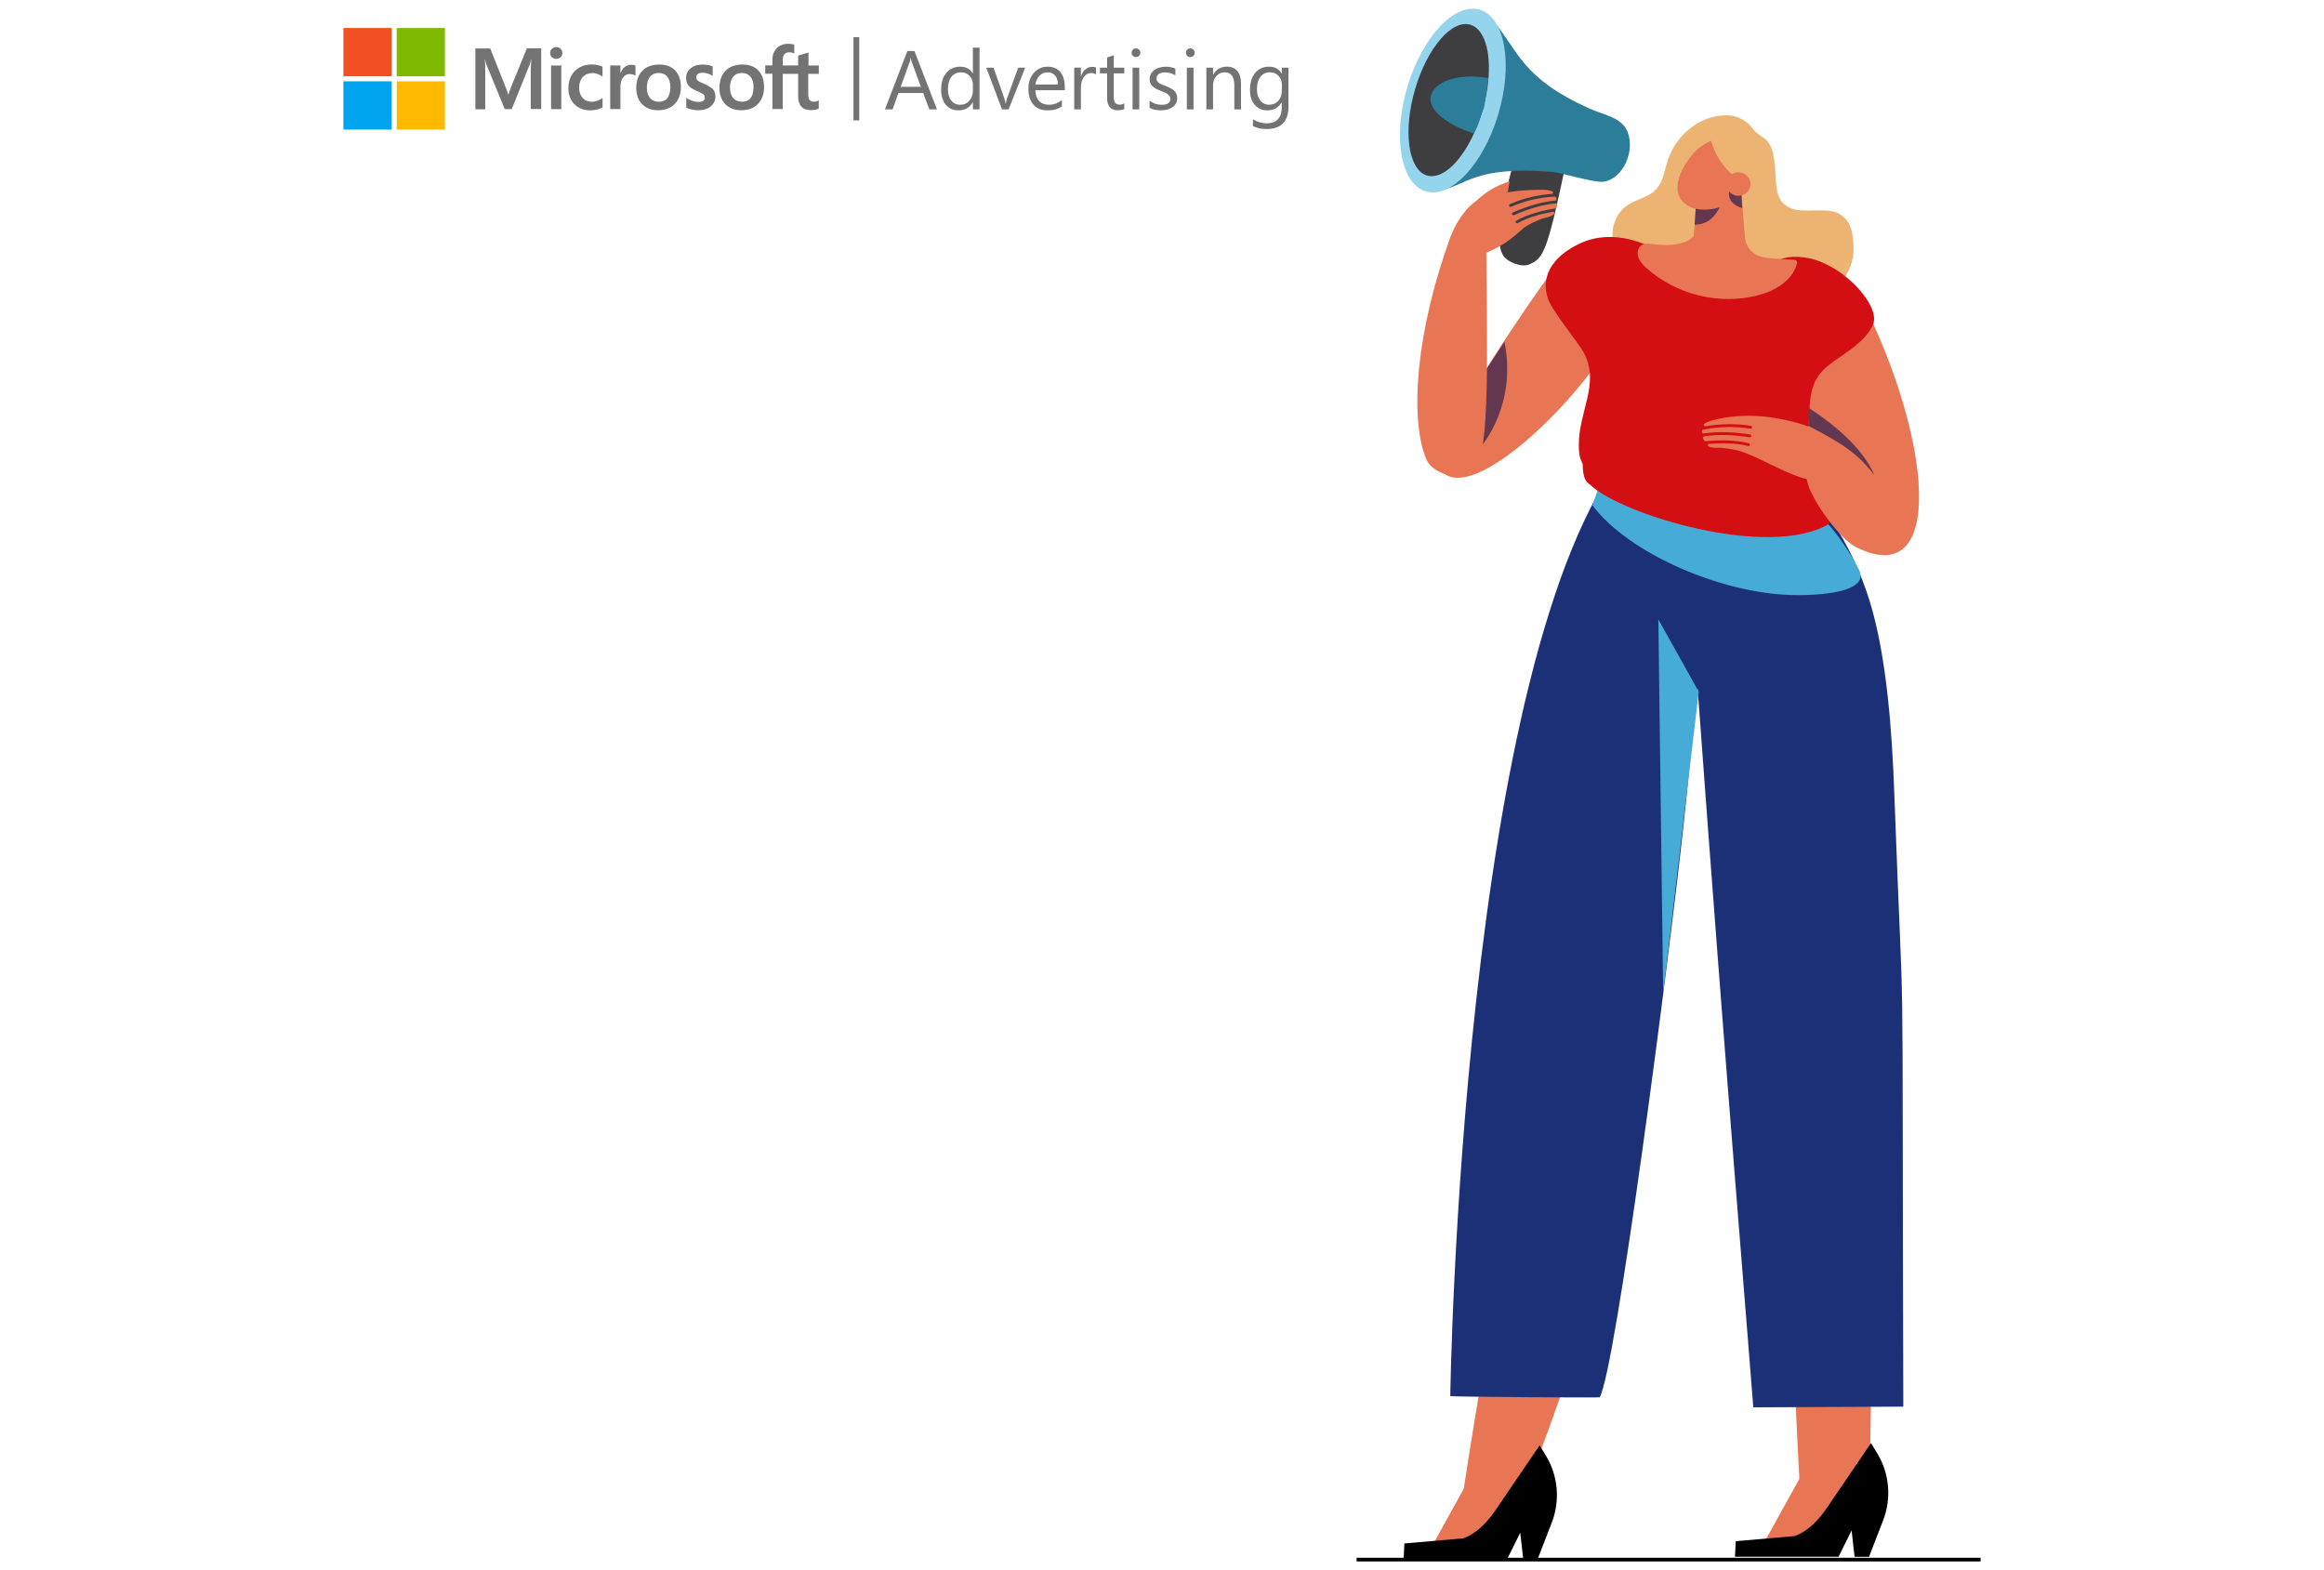 <svg viewBox="0 0 666 450" xmlns="http://www.w3.org/2000/svg" xmlns:xlink="http://www.w3.org/1999/xlink"><clipPath id="a"><path d="m98.41 8.03h270.85v29.1h-270.85z"/></clipPath><clipPath id="b"><path d="m98.41 8.03h270.85v29.1h-270.85z"/></clipPath><clipPath id="c"><path d="m98.41 8.03h136.23v29.1h-136.23z"/></clipPath><clipPath id="d"><path d="m98.41 8.03h270.85v29.1h-270.85z"/></clipPath><g clip-path="url(#a)"><g clip-path="url(#b)"><g clip-path="url(#c)"><path d="m146.51 24.79-.81 2.3h-.07c-.14-.52-.38-1.31-.79-2.26l-4.35-10.94h-4.26v17.44h2.82v-10.76c0-.68 0-1.44-.02-2.39-.02-.47-.07-.83-.09-1.11h.07c.14.68.29 1.17.41 1.49l5.23 12.72h1.99l5.19-12.84c.11-.29.23-.88.34-1.38h.07c-.07 1.29-.11 2.44-.14 3.14v11.05h3v-17.4h-4.11l-4.47 10.94zm11.41-6.02h2.93v12.5h-2.93zm1.49-5.28c-.5 0-.9.18-1.24.5s-.52.72-.52 1.22.18.88.52 1.2.74.47 1.24.47.92-.18 1.24-.47c.34-.32.52-.72.52-1.2s-.18-.88-.52-1.22c-.29-.32-.72-.5-1.24-.5m11.84 5.16c-.54-.11-1.11-.18-1.65-.18-1.33 0-2.55.29-3.56.88s-1.83 1.4-2.35 2.41c-.54 1.04-.81 2.23-.81 3.61 0 1.2.27 2.26.79 3.23.52.95 1.24 1.71 2.21 2.23.92.52 2.01.79 3.23.79 1.4 0 2.59-.29 3.54-.83l.02-.02v-2.71l-.11.09c-.43.32-.93.59-1.42.74-.52.18-.99.27-1.4.27-1.17 0-2.1-.34-2.75-1.08-.68-.72-1.02-1.71-1.02-2.96s.34-2.3 1.04-3.05c.7-.74 1.62-1.13 2.75-1.13.95 0 1.92.32 2.8.95l.11.09v-2.87l-.02-.02c-.38-.16-.81-.34-1.4-.45m9.68-.08c-.72 0-1.4.23-1.98.7-.5.41-.83.99-1.13 1.69h-.02v-2.19h-2.93v12.5h2.93v-6.38c0-1.08.23-1.98.72-2.64.5-.68 1.13-1.02 1.9-1.02.27 0 .54.07.88.11.32.09.54.18.7.29l.11.09v-2.93l-.07-.02c-.2-.14-.61-.2-1.11-.2m7.99-.06c-2.05 0-3.7.61-4.85 1.8-1.17 1.2-1.74 2.84-1.74 4.92 0 1.94.59 3.52 1.71 4.67 1.13 1.13 2.66 1.71 4.58 1.71s3.61-.61 4.76-1.83c1.17-1.22 1.74-2.84 1.74-4.85s-.54-3.56-1.65-4.72c-1.06-1.15-2.62-1.71-4.56-1.71m2.35 9.62c-.54.7-1.4 1.04-2.46 1.04s-1.92-.34-2.53-1.08c-.61-.7-.9-1.71-.9-3s.32-2.35.9-3.07c.61-.72 1.44-1.08 2.5-1.08s1.85.34 2.44 1.04.9 1.71.9 3.05c-.05 1.35-.29 2.41-.86 3.11m10.41-4.16c-.93-.38-1.51-.68-1.78-.92-.23-.23-.34-.54-.34-.95 0-.34.14-.68.47-.9s.72-.34 1.29-.34c.5 0 1.02.09 1.51.23.5.14.95.34 1.31.61l.11.09v-2.75l-.07-.02c-.34-.14-.79-.27-1.33-.38-.54-.09-1.04-.14-1.44-.14-1.4 0-2.55.34-3.45 1.08-.9.7-1.33 1.65-1.33 2.75 0 .59.09 1.11.29 1.53.2.43.5.83.9 1.17.41.32.99.68 1.8 1.02.68.29 1.2.52 1.51.7.32.18.52.38.68.54.11.18.18.41.18.7 0 .83-.63 1.24-1.92 1.24-.5 0-1.02-.09-1.62-.29-.61-.2-1.17-.5-1.65-.83l-.11-.09v2.87l.07.02c.43.2.95.34 1.58.5.63.11 1.2.2 1.69.2 1.51 0 2.75-.34 3.63-1.08.9-.72 1.38-1.65 1.38-2.84 0-.83-.23-1.58-.72-2.14-.65-.54-1.47-1.11-2.64-1.56m11.1-5.48c-2.05 0-3.7.61-4.85 1.8-1.15 1.2-1.74 2.84-1.74 4.92 0 1.94.59 3.52 1.71 4.67 1.13 1.13 2.66 1.71 4.58 1.71s3.61-.61 4.76-1.83c1.17-1.22 1.74-2.84 1.74-4.85s-.54-3.56-1.65-4.72c-1.06-1.15-2.62-1.71-4.56-1.71m2.34 9.62c-.54.7-1.4 1.04-2.46 1.04s-1.92-.34-2.53-1.08c-.61-.7-.9-1.71-.9-3s.32-2.35.9-3.07c.61-.72 1.44-1.08 2.5-1.08s1.85.34 2.44 1.04.9 1.71.9 3.05-.29 2.41-.86 3.11m19.57-6.94v-2.41h-2.96v-3.7l-.09.02-2.8.83-.07.02v2.82h-4.42v-1.58c0-.72.18-1.29.5-1.65s.79-.54 1.38-.54c.41 0 .83.09 1.31.29l.11.07v-2.55l-.07-.02c-.41-.14-.95-.23-1.65-.23-.88 0-1.65.2-2.35.54-.7.38-1.22.9-1.6 1.6-.38.68-.59 1.44-.59 2.32v1.74h-2.05v2.39h2.05v10.11h2.96v-10.08h4.42v6.43c0 2.64 1.24 3.97 3.72 3.97.41 0 .83-.07 1.24-.14.43-.09.74-.2.92-.29l.02-.02v-2.41l-.11.09c-.18.11-.34.2-.61.27-.23.07-.43.09-.59.09-.59 0-.99-.14-1.29-.47-.27-.32-.41-.83-.41-1.6v-5.91h3z" fill="#737373"/><path d="m98.41 8.03h13.83v13.83h-13.83z" fill="#f25022"/><path d="m113.68 8.03h13.83v13.83h-13.83z" fill="#7fba00"/><path d="m98.41 23.3h13.83v13.83h-13.83z" fill="#00a4ef"/><path d="m113.68 23.3h13.83v13.83h-13.83z" fill="#ffb900"/></g><g clip-path="url(#d)" fill="#737373"><path d="m268.5 31.35h-2.17l-1.77-4.69h-7.1l-1.67 4.69h-2.18l6.42-16.74h2.03l6.45 16.74zm-4.59-6.46-2.63-7.13c-.09-.23-.17-.61-.26-1.12h-.05c-.08.48-.17.85-.27 1.12l-2.6 7.13h5.8z"/><path d="m280.72 31.35h-1.91v-2.03h-.05c-.89 1.54-2.26 2.31-4.11 2.31-1.5 0-2.7-.54-3.6-1.61s-1.35-2.53-1.35-4.37c0-1.98.5-3.56 1.49-4.75 1-1.19 2.32-1.79 3.98-1.79s2.84.65 3.58 1.94h.05v-7.4h1.91v17.7zm-1.92-5.41v-1.76c0-.97-.32-1.78-.96-2.45s-1.45-1-2.43-1c-1.17 0-2.09.43-2.76 1.28-.67.86-1 2.04-1 3.55 0 1.38.32 2.47.96 3.26.64.8 1.5 1.2 2.59 1.2s1.93-.39 2.6-1.16 1-1.74 1-2.92"/><path d="m293.8 19.39-4.76 11.96h-1.88l-4.53-11.96h2.1l3.04 8.69c.23.64.37 1.19.42 1.67h.05c.08-.6.2-1.14.37-1.62l3.18-8.73h2.02z"/><path d="m305.14 25.85h-8.44c.03 1.33.39 2.36 1.07 3.08s1.63 1.09 2.83 1.09c1.35 0 2.58-.44 3.71-1.33v1.8c-1.05.76-2.44 1.14-4.17 1.14s-3.02-.54-3.98-1.63c-.97-1.09-1.45-2.61-1.45-4.58 0-1.86.53-3.38 1.58-4.55s2.36-1.76 3.93-1.76 2.77.51 3.63 1.52 1.28 2.42 1.28 4.21v1zm-1.97-1.62c0-1.11-.27-1.97-.8-2.58s-1.25-.92-2.19-.92-1.67.32-2.3.97-1.02 1.49-1.17 2.53z"/><path d="m314.08 21.33c-.33-.26-.82-.39-1.45-.39-.82 0-1.5.39-2.05 1.16s-.82 1.82-.82 3.15v6.09h-1.92v-11.96h1.92v2.46h.05c.27-.84.69-1.5 1.25-1.97s1.19-.71 1.88-.71c.5 0 .88.05 1.14.16v1.98z"/><path d="m322.2 31.23c-.45.25-1.05.37-1.79.37-2.09 0-3.14-1.17-3.14-3.5v-7.08h-2.05v-1.63h2.05v-2.92l1.91-.62v3.54h3.01v1.63h-3.01v6.74c0 .8.14 1.37.41 1.72.27.34.72.51 1.35.51.48 0 .9-.13 1.25-.4v1.63z"/><path d="m325.54 16.36c-.34 0-.63-.12-.88-.35-.24-.23-.36-.53-.36-.89s.12-.66.36-.89c.24-.24.53-.36.88-.36s.65.12.89.36c.25.24.37.54.37.89s-.12.63-.37.88c-.24.24-.54.36-.89.36m.94 14.99h-1.91v-11.96h1.91z"/><path d="m329.44 30.92v-2.05c1.04.77 2.19 1.16 3.44 1.16 1.68 0 2.52-.56 2.52-1.68 0-.32-.07-.59-.22-.81-.14-.22-.34-.42-.58-.59s-.53-.33-.86-.46c-.33-.14-.69-.28-1.07-.43-.53-.21-.99-.42-1.4-.64-.4-.21-.74-.46-1-.72-.27-.27-.47-.57-.61-.92-.14-.34-.2-.74-.2-1.2 0-.56.13-1.06.39-1.49s.6-.79 1.03-1.09c.43-.29.92-.51 1.47-.66s1.12-.22 1.7-.22c1.04 0 1.96.18 2.78.54v1.94c-.88-.58-1.89-.86-3.04-.86-.36 0-.68.04-.97.12s-.54.2-.74.34c-.21.15-.37.33-.48.53-.11.21-.17.43-.17.68 0 .31.06.57.17.78s.28.4.5.56.48.31.79.44.67.28 1.06.43c.53.2 1 .41 1.42.62s.78.46 1.07.72c.3.27.52.58.68.93s.24.77.24 1.25c0 .59-.13 1.11-.39 1.54-.26.44-.61.8-1.05 1.09s-.94.5-1.51.64-1.16.21-1.79.21c-1.23 0-2.3-.24-3.2-.71"/><path d="m341.1 16.36c-.34 0-.63-.12-.88-.35-.24-.23-.36-.53-.36-.89s.12-.66.36-.89c.24-.24.53-.36.88-.36s.65.12.89.36c.25.24.37.54.37.89s-.12.63-.37.88c-.24.24-.54.36-.89.36m.93 14.99h-1.91v-11.96h1.91z"/><path d="m355.64 31.35h-1.91v-6.82c0-2.54-.93-3.81-2.78-3.81-.96 0-1.75.36-2.38 1.08s-.94 1.63-.94 2.73v6.82h-1.91v-11.96h1.91v1.98h.05c.9-1.51 2.21-2.27 3.92-2.27 1.31 0 2.31.42 3 1.27.69.84 1.04 2.06 1.04 3.66v7.31z"/><path d="m369.26 30.39c0 4.39-2.1 6.59-6.31 6.59-1.48 0-2.77-.28-3.88-.84v-1.92c1.35.75 2.63 1.12 3.85 1.12 2.94 0 4.41-1.56 4.41-4.69v-1.31h-.05c-.91 1.53-2.28 2.29-4.11 2.29-1.49 0-2.68-.53-3.59-1.59s-1.36-2.49-1.36-4.28c0-2.03.49-3.65 1.47-4.85s2.31-1.8 4.01-1.8 2.81.65 3.58 1.94h.05v-1.66h1.91v11zm-1.91-4.45v-1.76c0-.95-.32-1.76-.96-2.44s-1.44-1.02-2.4-1.02c-1.18 0-2.11.43-2.78 1.29s-1 2.06-1 3.61c0 1.33.32 2.4.96 3.19.64.8 1.49 1.2 2.55 1.2s1.95-.38 2.62-1.14 1.01-1.74 1.01-2.93"/><path d="m244.59 10.66h1.65v23.84h-1.65z"/></g></g></g><path d="m460.79 72.88c-1.97-1.16-5.66-7.03-13.64 1.98-4.68 5.28-20.18 28.71-24.22 35.72-4.12 7.16-6.26 5.69-7.91 13.67-1.98 9.56-.92 11.85-.41 11.95 11.81 6.35 46.74-30.68 51.14-47.03 1.71-6.34 1.03-12.77-4.96-16.3z" fill="#e87654"/><path d="m431.14 97.95c3.54 17.66-5.92 29.48-7.56 30.9-1.34 1.16-2.68-1.88-4.44-2.36-2.27-.62 2.28-11.3 2.06-13.46l9.94-15.07z" fill="#633750"/><path d="m388.77 446.44h178.82v1.06h-178.82z"/><path d="m526.65 430.87c-.23-.93-.46-1.89-.7-2.89-2.22 1.28-3.25 2.41.7 2.89z" fill="#fdc5b6"/><path d="m513.52 384.79c1.16 12.68 2.05 46.2 2.86 45.76l19.55-13.91s.21-22.25.88-29.96c-2.79.64-19.38-2.18-23.3-1.89z" fill="#e87654"/><path d="m514.73 441.43c4.16.13 8.13-.61 12.07-1.59.21-.8.38-1.61.56-2.41.22-.93.46-1.88.74-2.81.84-2.76 2.05-5.43 4.11-7.74 1.23-1.37 2.76-2.61 3.47-4.18.49-1.07.59-2.2.48-3.34-.06-.83-.24-1.66-.43-2.47-.17-.71-.36-1.44-.63-2.16-.61-1.76-1.54-3.44-3.09-4.61-.52-.4-1.13-.73-1.82-1-2.2-.81-4.91-.43-6.85.72-.2.35-.4.7-.58 1.06-.68 1.22-1.35 2.45-1.98 3.67-.04.08-11.24 20.28-14.98 27.05 2.77-.51 5.63-.31 8.94-.21z" fill="#e87654"/><path d="m526.88 446.16 3.74-7.55.86 7.55h4.14l4.04-10.43c2.45-6.32 1.82-13.43-1.69-19.22l-1.78-2.93-12.66 18.59c-2.2 3.24-5.17 6.52-9.16 8.05l-16.94 1.47-.23 4.46h29.67z"/><path d="m431.69 431.52c-.23-.93-.46-1.89-.7-2.89-2.22 1.28-3.25 2.41.7 2.89z" fill="#fdc5b6"/><path d="m426.95 380.92s-8.93 52.33-8.12 51.9l22.13-15.53s11.84-31.29 12.51-39c-2.79.64-26.53 2.63-26.53 2.63z" fill="#e87654"/><path d="m419.77 442.07c4.16.13 8.13-.61 12.07-1.59.21-.8.38-1.61.56-2.41.22-.93.46-1.88.74-2.81.84-2.76 2.05-5.43 4.11-7.74 1.23-1.37 2.76-2.61 3.47-4.18.49-1.07.59-2.2.48-3.34-.06-.83-.24-1.66-.43-2.47-.17-.71-.36-1.44-.63-2.16-.61-1.76-1.54-3.44-3.09-4.61-.52-.4-1.13-.73-1.82-.99-2.2-.81-4.91-.43-6.85.72-.2.35-.4.7-.58 1.06-.68 1.22-1.35 2.45-1.98 3.67-.04.08-11.24 20.28-14.98 27.06 2.77-.51 5.63-.31 8.94-.21z" fill="#e87654"/><path d="m431.92 446.81 3.74-7.55.86 7.55h4.14l4.04-10.43c2.45-6.32 1.82-13.43-1.69-19.22l-1.78-2.93-12.66 18.59c-2.2 3.23-5.17 6.52-9.16 8.05l-16.94 1.47-.23 4.46h29.67z"/><path d="m502.45 403.34c-.26-4.5-8.08-97.78-15.95-206.04-1.43 11.86-2.6 25.86-3.86 37.51-4.44 41.21-19.58 157.43-24.2 165.64 0 .17-42.84-.14-42.83-.34 0 0 3.01-213.38 50.9-271.36 4.35-5.26 16.09 1.74 22.93 2.45 6.54.68 14.63-1.46 20.84 1 6.67 2.64 10.6 10.97 14.25 16.42 4.93 7.34 8.66 15.22 11.25 23.58 5 16.14 6.46 38.29 7.07 55 3.02 82.18 2.16 22.81 2.59 175.93l-43 .2z" fill="#1c3078"/><path d="m486.82 198.24-10.2 86.37-1.38-107.1z" fill="#46abd7"/><path d="m456.33 144.79c10.36 13.82 36.69 25.15 56.92 25.74 7.51.22 23.04-.58 19.4-7.45-21.95-41.51-63.41-31.4-72.35-29.57l-3.97 11.27z" fill="#46abd7"/><path d="m531.19 70.6c-.19-4-.76-7.77-4.66-9.59-3.37-1.57-10.06.19-13.43-1.37-3.12-1.45-3.81-3.79-4.13-7.2-.35-3.8-.1-9.83-2.88-12.39-1.2-1.1-2.62-1.61-3.61-2.96 0-.01-.02-.02-.02-.03-1.76-2.43-4.51-3.98-7.5-4.02-.99-.01-1.98.07-2.96.24-6.48 1.17-11.98 6.31-14.04 12.59-.97 2.97-1.34 6.35-3.54 8.58-2.1 2.13-5.34 2.61-7.84 4.24-2.96 1.93-4.73 5.55-4.45 9.08.29 3.53 2.62 6.82 5.85 8.24 1.99.87 4.4 1.18 5.73 2.91 1.2 1.56 1.07 3.73 1.41 5.67 1.13 6.53 8.09 10.83 14.68 10.79 6.59-.05 12.7-3.48 17.92-7.53 1.25-.97 2.49-1.99 3.83-2.81 3.42 1.2 7.39 1.35 11.44 1.39 4.3-4.45 8.51-9.26 8.2-15.83z" fill="#edb373"/><path d="m521.22 81.46c-.04-2.24-.99-4.62.54-1.32-.08-3.45-3.32-6.12-6.63-6.48s-6.57 1.08-9.45 2.84-5.58 3.89-8.68 5.16c-1.53.63-3.15 1.01-4.78 1.17-1.53.03-3.08-.03-4.63-.16-3.41-.56-6.67-2.08-9.23-4.48-2.65-2.5-4.61-5.85-7.73-7.68-1.84-1.09-3.92-1.52-6.04-1.56-2.4 4.58-4.49 9.31-6.25 14.18-.84 2.32-1.78 22.62-1.93 23.55-5.03 31.92-2.33 30.69-.44 32.48 8.65 8.16 50.75 21.31 68.22 10.97.4-.24 5.54-49.74 8.42-60.34.59-2.16-11.35-6.07-11.4-8.32z" fill="#d40f14"/><path d="m474.45 71.6c-6.47-3.78-14.73-5.05-21.53-1.91-6.8 3.15-11.63 8.49-9.41 15.65 1.22 3.92 8.63 12.39 10.51 16.04 4.45 8.65-1.61 16.48-1.57 26.21 0 1.66.09 3.39.88 4.85 1.28 2.35 4.03 3.41 6.6 4.14 3.44.98 6.95 1.69 10.5 2.13 2.43.3 5.07.43 7.13-.89 2.92-1.86 3.53-5.81 3.66-9.26.23-6.33-.24-12.69-1.39-18.91-1.81-9.75-5.32-19.33-5.01-29.24.13-3.96 1.61-6.2-.81-9.33l.45.52z" fill="#d40f14"/><path d="m533.06 84.95c20.66 40.53 24.76 84.9-1.22 71.83-5.03-2.53-14.37-15.59-14.14-20.39.39-8.32-5.11-21.74-4.03-24.23.85-1.96 0-4.43.91-6.36 1.41-2.98 9.98-10.76 17.23-17.97l1.26-2.89z" fill="#e87654"/><path d="m514.9 73.68c11.14-.37 24.64 13.75 21.79 19.52-3.86 7.8-13.75 9.77-16.58 16.24-2.24 5.1-1.08 9.43-2.27 14.87-.17.78-.5 1.72-1.29 1.86-.99.17-1.59-1.03-1.85-1.99-1.72-6.25-3.44-12.49-5.16-18.74-1.09-3.97-2.2-8.07-1.67-12.15.38-2.99 1.61-5.78 2.83-8.54 1.65-3.74 2.13-7.34 3.23-10.37l.98-.7z" fill="#d40f14"/><path d="m488.04 123.14c4.45-.89 9.07-1 13.56-.3.23.04.45-.12.48-.34s-.12-.43-.35-.47c-4.31-.67-8.73-.61-13.01.15-.35.06-.61-.33-.38-.6.01-.01.02-.03.04-.04.46-.51 1.88-.96 2.49-1.12 4.32-1.13 9.12-1.47 13.71-1.12 1.36.1 2.71.27 4.02.49 5.29.89 18.37 3.54 17.55 11.06-.47 4.31-5.29 7.42-9.33 6.21-5.97-1.79-11.51-5.4-17.4-7.53-.07-.02-.13-.04-.2-.07-1.79-.59-3.68-.87-5.55-1.1-1.22-.15-3.02.23-4.1-.5-.29-.2-.15-.64.2-.67 3.63-.27 7.77-.26 11.17.63.23.06.46-.07.52-.29s-.07-.44-.3-.5c-3.82-1-8.52-.93-12.45-.58-.16.01-.32-.07-.39-.21-.11-.23-.2-.47-.28-.72-.07-.22.07-.44.31-.48 3.85-.57 8.16-.47 13.05.28.23.03.45-.12.48-.34.04-.22-.12-.43-.35-.47-5-.77-9.4-.87-13.34-.28-.23.03-.44-.13-.45-.35 0-.14 0-.27 0-.41 0-.18.13-.33.31-.36z" fill="#e87654"/><path d="m518.22 122.04c10.13 5.28 14.14 7.98 18.99 14.19-1.61-3.52-5.29-10.41-18.77-19.26l-.22 5.08z" fill="#633750"/><path d="m514.87 74.79c-.2-.28-.59-.33-.93-.36-3.05-.22-6.14-.15-9.12-.84-.02 0-.03 0-.05-.01-2.61-.61-4.48-2.88-4.71-5.53l-1.31-15.51-5.56-.16h-.01s-.43.04-.43.04l-5.98.11-1.43 15.24c-3 2.8-7.85 2.7-12.02 2.16-1.26-.16-2.65-.32-3.54.99-.37.55-.52 1.23-.46 1.89.15 1.67 1.32 2.92 2.52 4 8.43 7.63 20.81 10.68 31.84 7.85 4.87-1.25 9.92-4.12 11.23-8.96.08-.31.14-.66-.04-.93z" fill="#e87654"/><path d="m485.66 64.39c6.51-.1 7.53-6.55 8.89-9.06-.99 1.14-4.61 2.94-8.47 2l-.43 7.06z" fill="#633750"/><path d="m499.31 52.13s0-.04.01-.06c-4.67-2.68-7.6-6.95-8.95-11.7-1.01.42-1.99.95-2.91 1.58-.1.07-.2.14-.3.22-.64.48-1.23 1.01-1.74 1.61-11.54 13.63.4 20.47 11.84 13.64.17-.2.34-.41.52-.6.21-.23.42-.45.63-.67.41-1.21.63-3.1 1.2-3.61.01-.01-.14-.23-.3-.39z" fill="#e87654"/><path d="m495.67 53.56c-.53 2.76-.22 4.81 3.62 6.09l-.46-7.73-3.14 1.64z" fill="#633750"/><path d="m501.44 53.91c-.65 1.75-2.62 2.65-4.41 2.01s-2.72-2.57-2.07-4.32c.64-1.75 2.62-2.65 4.4-2.01 1.79.64 2.72 2.57 2.07 4.32z" fill="#e87654"/><path d="m415.85 67.4c-10 27.11-12.04 52.48-7.09 64.27 1.86 4.43 10.81 6.52 13.55 3.64 5.04-5.3 3.74-36.4 3.57-70.2z" fill="#e87654"/><path d="m436.22 39.94c-3.29 8.19-5.44 16.95-6.35 25.88-.25 2.41-.37 5.01.73 7.1 1.16 2.21 5.44 3.79 7.57 2.88 4.18-1.78 5.17-3.23 10.79-29.98.35-1.65 2.67-2.99 1.75-4.34-.58-.85-1.52-1.25-2.42-1.58-3.02-1.1-6.14-1.82-9.29-2.14-.64-.07-1.34-.09-1.84.36-.37.34-.53.88-.68 1.38-.54 1.82-1.08 3.64-1.62 5.46l1.35-5.03z" fill="#3e3d40"/><path d="m407.65 24.93 13.48-18.52c1.4-2.46 4.83-2.79 6.65-.63 7.58 8.99 8.08 16.44 27.68 25.32 4.06 1.84 9.26 2.49 10.94 6.64 2.27 5.61-1.31 13.59-6.91 14.34-2.57.35-11.94-2.57-14.58-2.79-25.99-2.15-25.02 5.95-35.65 5.35-.98-.05-1.84-.58-1.84-1.56l.23-28.14z" fill="#2b7d99"/><path d="m430.03 30.34c-3.61 14.51-12.66 25.59-20.21 24.75-7.56-.84-10.76-13.29-7.16-27.8 3.61-14.51 12.66-25.59 20.21-24.75 7.56.84 10.76 13.29 7.16 27.8z" fill="#94d4ec"/><path d="m425.33 29.82c-.71 2.85-1.64 5.54-2.73 7.98-3.49 7.87-8.57 13.14-12.85 12.66-5.61-.63-7.75-10.88-4.76-22.9s9.96-21.26 15.58-20.64c4.28.48 6.54 6.56 6.04 14.76-.15 2.54-.57 5.29-1.28 8.14z" fill="#3e3d40"/><path d="m425.33 30.62c-1.05 2.74-1.64 5.56-3.01 7.59-7.97-2.44-13.67-7.2-12.16-11.17s8.07-6.09 16.42-4.68l-1.26 8.26z" fill="#2b7d99"/><g fill="#e87654"><path d="m445.58 56.34c-4.32.2-8.6 1.18-12.55 2.92-.2.09-.44 0-.53-.21s0-.45.2-.53c3.79-1.67 7.87-2.66 12.01-2.94.34-.02.47-.46.2-.67-.01-.01-.03-.02-.05-.03-.56-.39-1.98-.49-2.59-.49-10.5-.08-17.2 2.2-18.36 2.73-4.63 2.12-11.33 12.88-8.62 19.93 1.56 4.04 3.74-.56 7.14-2.69 5.03-3.14 7.19-2.54 14.35-9.15.05-.05.11-.08.17-.11 1.5-.99 3.16-1.71 4.82-2.37 1.09-.43 2.84-.5 3.64-1.45.21-.26-.03-.65-.36-.6-3.41.6-7.22 1.59-10.11 3.26-.19.11-.44.04-.55-.15s-.05-.44.15-.55c3.25-1.87 7.6-2.92 11.3-3.51.15-.02.28-.14.3-.3.04-.25.06-.5.07-.76 0-.23-.18-.41-.41-.39-3.69.36-7.63 1.48-11.93 3.37-.2.09-.44 0-.53-.21s0-.44.2-.53c4.39-1.93 8.42-3.07 12.2-3.44.22-.02.37-.23.32-.45-.03-.13-.06-.27-.1-.39-.05-.17-.2-.28-.38-.28z"/><path d="m418.56 63.51c2.9-5.51 8.1-9.77 14.07-11.52-.6 3.39-1.2 6.77-1.8 10.16-.14.77-.28 1.56-.71 2.21-.44.67-1.14 1.11-1.83 1.52-1.58.93-3.23 1.73-4.94 2.4-1.14.45-2.55.79-3.5.02-.56-.46-.8-1.21-.9-1.93-.19-1.53.17-3.11 1-4.41l-1.4 1.56z"/></g></svg>